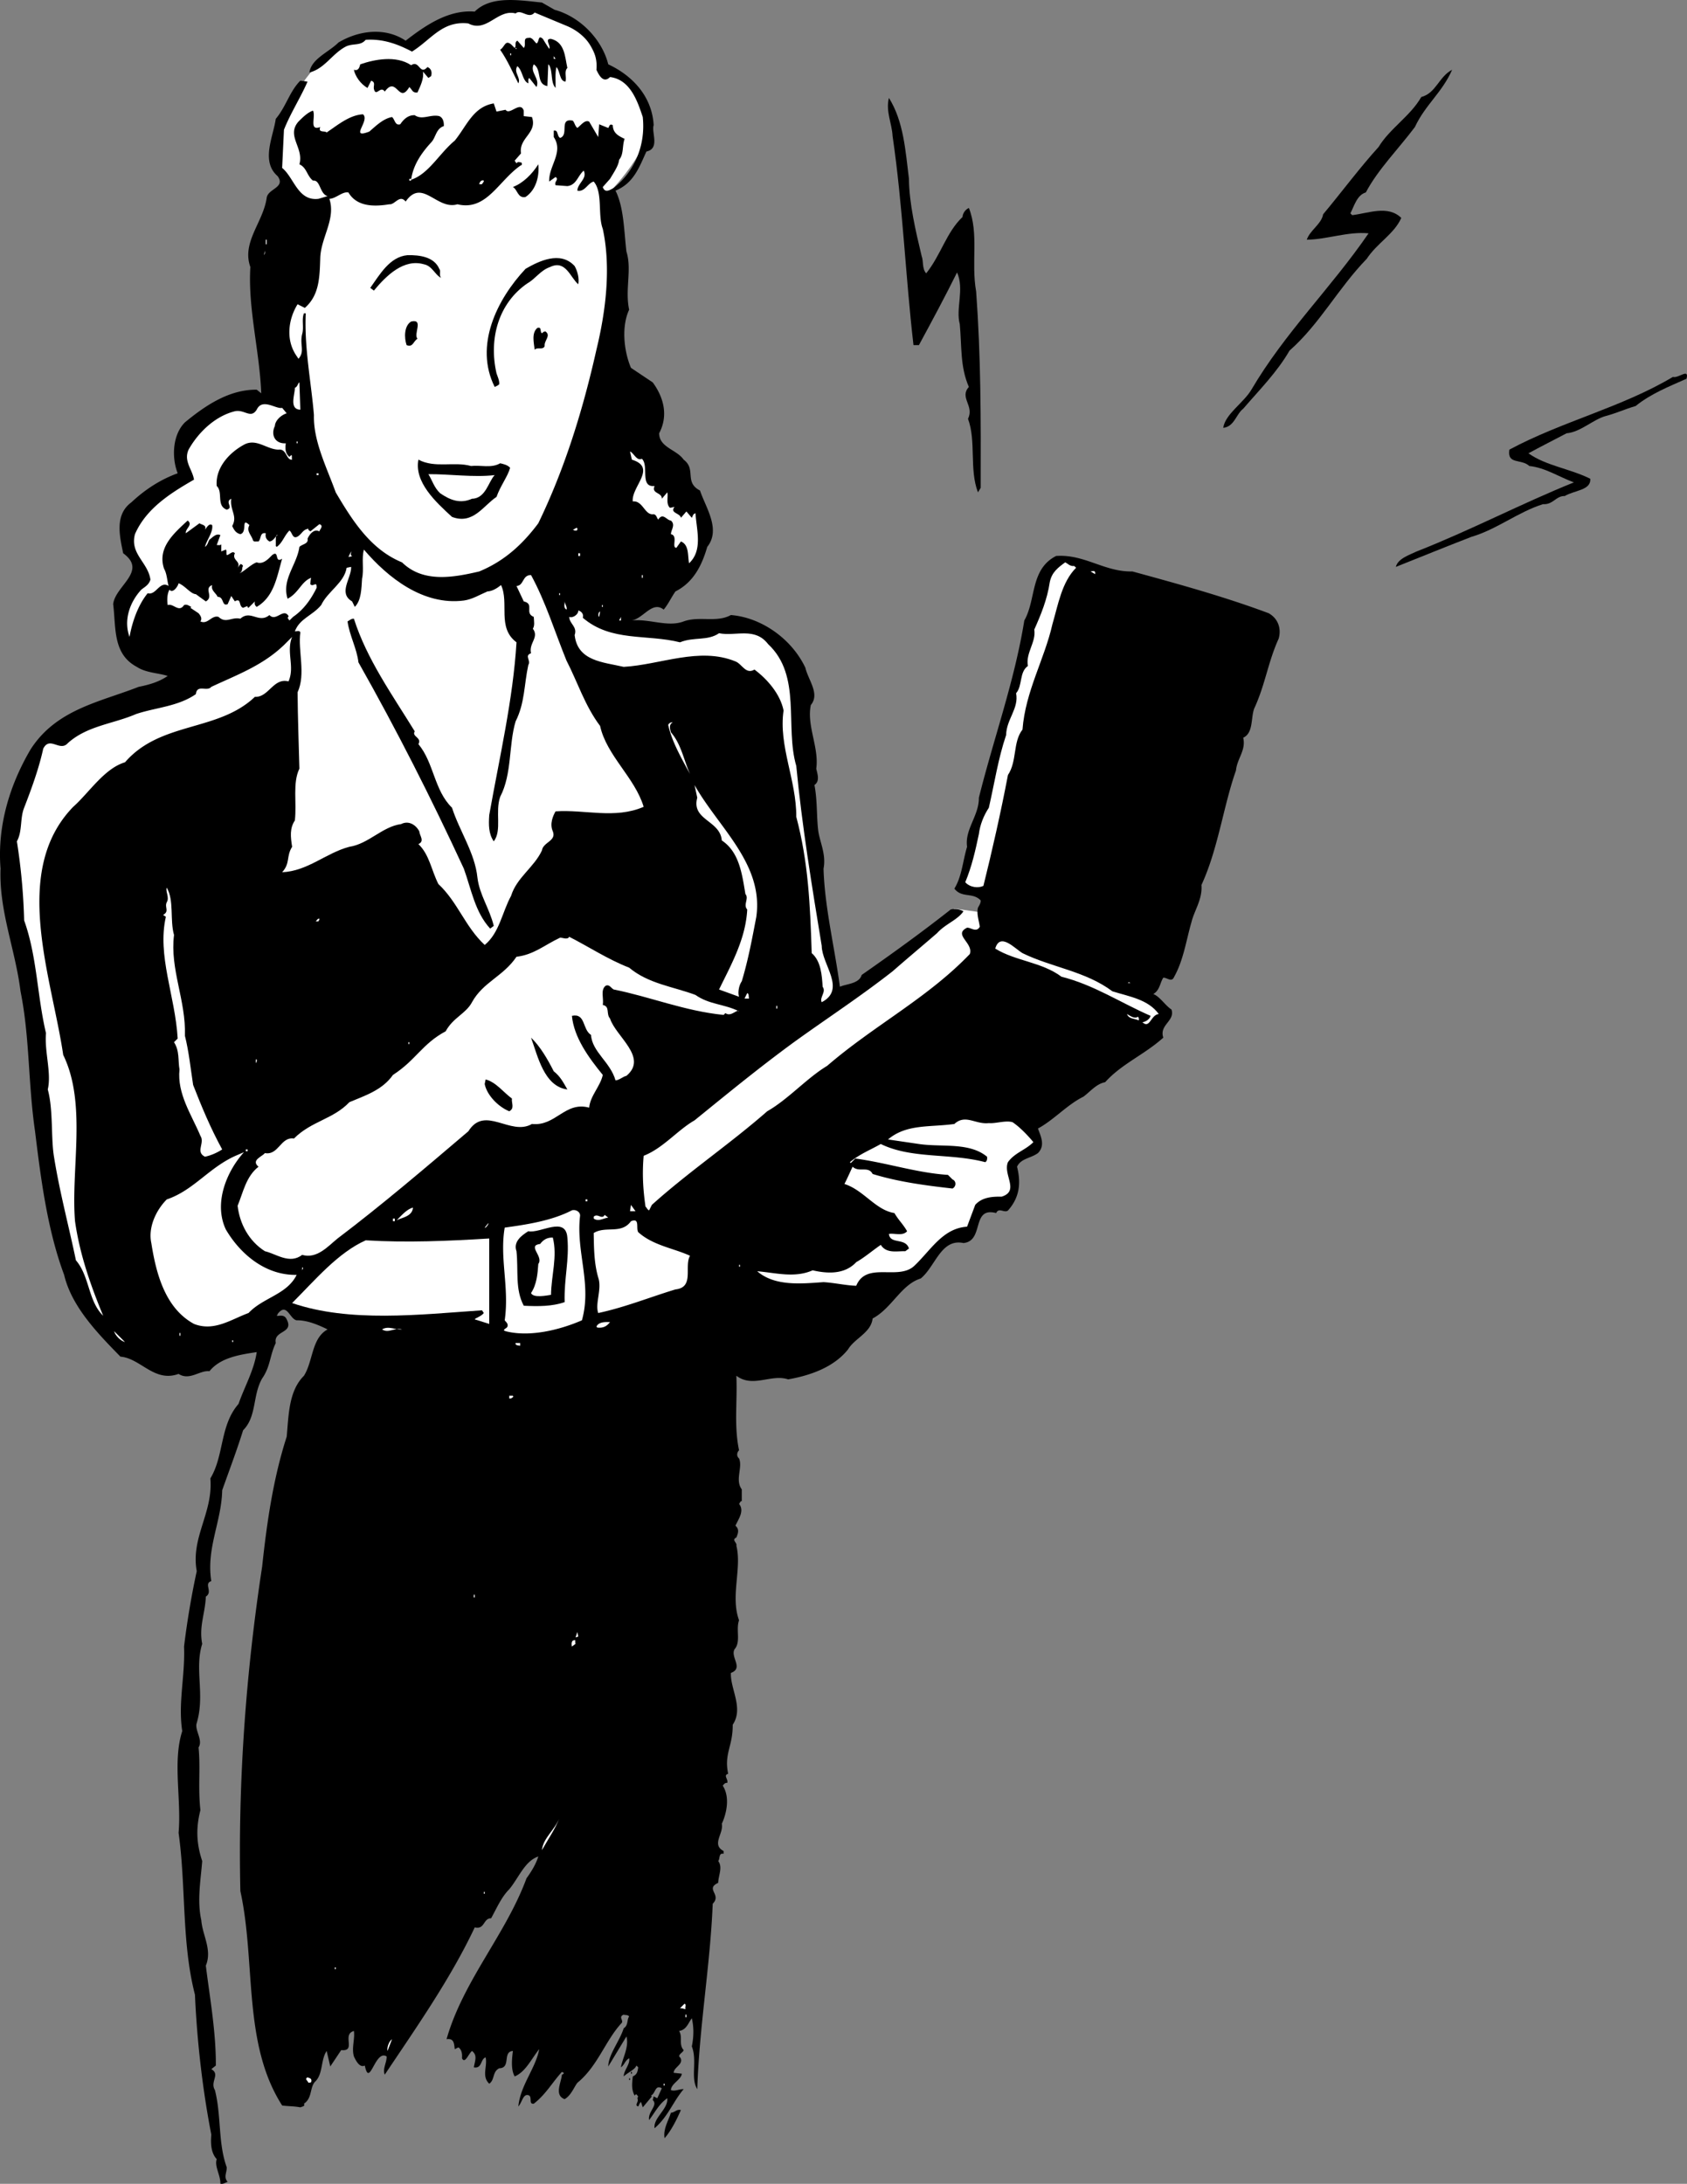 <svg xmlns="http://www.w3.org/2000/svg" width="185.713" height="240.293"><rect width="100%" height="100%" fill="#808080" stroke="none"/><path fill="#fff" d="M48.56 65.675c8.493.016 15.2-13.199 15.2-13.199l3.8-19.8-.5-11.5s6.243-6.235 4-9.7c-2.257-3.535-4.8-3.5-4.8-3.5s-1.957-7.035-7.2-7.3c-5.257-.235-6.8 1.3-6.8 1.3s-3.207.215-4.5 1c-1.207.715-2.7 2-2.7 2s-5.507-2.285-9 1c-3.507 3.215-5.5 8-5.5 8l-.5 4 2.2 3.7-2.5 16.5s2.543 16.515 7.8 21c5.243 4.515 2.493 6.515 11 6.5m61.5 34.999-5-.699-13.3 10-25 16.2 3.3 11.5 43.2-28.2-3.2-8.8"/><path d="M61.06 1.078c2.825.773 5.223 3.273 5.899 6 2.727 1.273 4.824 3.574 5 6.699-.273.773.727 2.574-.8 2.898-.774 1.676-1.376 3.477-3.4 4.301.927 1.875.927 4.375 1.2 6.7.625 1.976-.176 4.175.3 6.402-.874 1.875-.573 4.574.2 6.398l2.398 1.602c1.227 1.675 1.727 3.675.704 5.597.023 1.578 1.921 1.778 2.699 2.903 1.426 1.074.023 2.472 1.8 3.398.626 1.875 2.325 4.277.797 6.2-.574 1.976-1.472 3.874-3.5 4.902-.472.675-.773 1.375-1.296 2-1.278-1.028-2.278 1.074-3.602 1.199 2.023-.227 4.023.773 5.8.101 1.723-.625 3.626.172 5.2-.703 3.426.278 6.727 2.676 8.2 5.801.323 1.375 1.624 2.875.6 4.102-.476 2.273.927 4.675.598 7 .125.574.426 1.375-.199 1.8.324 1.672.227 3.375.403 4.899.125 1.273.921 2.676.597 4.3.125 4.274 1.227 8.676 1.801 13 .727-.324 2.125-.324 2.398-1.3 3.329-2.324 6.528-4.625 9.801-7.2.426-.124 1.028-.027 1.403.2-.676.976-1.977 1.375-2.903 2.398-1.472 1.278-3.273 2.778-4.898 4.203-3.676 2.875-7.375 5.274-11 7.899-3.778 2.773-7.074 5.476-10.801 8.5-1.875 1.074-3.477 3.074-5.602 3.898-.171 1.977-.074 3.676.204 5.602.125.074.222.375.398.398l.3-.597c4.024-3.625 8.626-6.727 12.7-10.301 2.324-1.324 4.324-3.625 6.602-5 5.125-4.426 11.023-7.426 15.699-12.301.426-1.223-1.875-2.125-.301-2.898.426-.028 1.023.574 1.398-.102-.074-.625-.375-1.426-.199-2.098.125-.226.324-.527.301-.8-.875-.926-2.074-.227-2.898-1.301.824-1.324.921-3.024 1.398-4.602-.273-1.922 1.324-3.422 1.3-5.398 1.626-6.524 3.927-12.824 5-19.5 1.325-2.324.626-5.625 3.5-7.102 3.126-.222 5.325 1.778 8.4 1.703 5.027 1.375 10.124 2.774 15 4.598 1.027.574 1.425 1.676 1.1 2.8-1.175 2.575-1.476 5.075-2.698 7.7-.375 1.074-.079 2.676-1.204 3.2.329 1.374-.671 2.277-.796 3.6-1.375 3.876-1.977 8.677-3.801 12.602.125 1.575-.778 2.774-1.102 4.098-.574 1.977-.875 4.176-1.898 6-.278.676-.778.074-1.2.102-.374.574-.374 1.375-1.101 1.8.727.274 1.324 1.274 2 1.7.426 1.273-1.375 1.675-.898 3.097-2.079 1.875-4.579 2.875-6.403 4.903-.972.175-1.676 1.074-2.398 1.597-1.778.875-3.278 2.578-5 3.5.324.875.824 1.875 0 2.703-.778.575-1.875.575-2.301 1.5.426 1.672.324 3.274-.898 4.7-.375.574-1.079-.325-1.403.398-2.773-.723-1.273 3.074-3.597 3.3-2.477-.523-3.079 2.575-4.704 3.9-2.171.675-3.171 3.277-5.296 4.402-.176 1.574-1.977 2.175-2.704 3.398-1.574 1.977-4.171 2.875-6.597 3.3-1.875-.624-3.875.977-5.7-.398.126 2.875-.277 5.473.297 8.2-.273.273-.273.675 0 .898.426.977-.472 2.375.301 3.402v1.297c-.176-.023-.176.176-.3.301.624.777-.075 1.676-.399 2.402.426.375.324.774.102 1.297-.579.278.125.578 0 .903.625 2.472-.676 5.574.296 8.199-.375 1.074.227 2.375-.5 3.199-.472.875 1.028 2.074-.398 2.602-.074 1.773 1.426 3.875.2 5.699.027 2.375-.973 3.176-.5 5.398-.575.176.027.578-.098 1-.278-.023-.375.176-.5.301.824 1.277.421 3.074-.102 4.2.227 1.077-1.176 2.277.2 3v.3c-.575-.125-.376.574-.598.8.523.677.023 1.575 0 2.4-1.477.675.421 1.277-.602 2.3-.273 6.777-1.477 13.477-1.7 20.402-.777-1.226.024-3.125-.6-4.703.226-1.125.226-2.125 0-3.097-.376.472-.575 1.273-1.4 1.398.427.676-.073 1.477.5 2.102-.073.273-.476.375-.5.699.223.176.325.476.098.8-.273.376-.671.575-.699 1l.903.098c-.079.676-1.176 1.078-1.204 1.801.426.176.926-.125 1.403-.098-1.176 1.375-1.676 2.973-3.2 4.297-.175-1.125 1.524-2.125 1.399-3.297-.875.575-1.375 1.575-2 2.399-.176-.926 1.023-1.625.398-2.2l.102-.402.398.203.5-1.101c-.773-.426-.671.574-1.199.8l.102.098-1 1.203-.2-.601c-.175.176-.175.273-.3.5-.477-.125.125-.524-.102-.899l.102-.203c-.074-.023-.176-.324-.301-.199l-.102.102c-.375-.727-.273-1.325-.199-2.102.528-.223.528-.625.602-1l-.2-.2c-.175.477-.976.774-1.402 1.2.028-.723.727-1.324.602-2-.477.277-.477.676-.903 1 .125-.926.926-2.223.602-3.398l-2 3.3c.023-1.328 1.227-2.726 1.7-4.203.527-.324.323-.922.6-1.297-.175-.226-.476-.125-.6-.203-.677.278.124.676-.302 1-1.773 1.977-2.574 4.676-4.796 6.5-.375.477-.676 1.375-1.403 1.801-1.176-.426-.375-1.824-.3-2.7.124-.023.226-.124.203-.198l-.204-.102c-1.074 1.176-1.773 2.477-3.097 3.5-.574.074-.176-.625-.5-.898-.676-.325-.778.773-1.2 1.199.223-2.324 1.922-4.227 2.297-6.301-.875 1.074-1.472 2.477-2.699 3-.472-.824-.273-2.125-.199-2.8-1.176.077-.176 1.874-1.5 1.902-.773.375-.477 1.273-1.102 1.699-.875-.824-.171-1.926-.398-2.899-.574.172-.375 1.274-1.3 1.098.124-.723.425-1.324-.2-1.8-.375.277-.773 1.476-1.102.8.028-.324.028-.926-.398-1.2l-.398.2c-.079-.625-.079-1.223-.903-1.098 1.824-6.425 6.528-11.527 8.801-17.703.523-.722 1.023-1.523 1.3-2.398-1.476.476-2.175 2.375-3.198 3.601-.875.875-1.375 2.075-2 3.2-.875-.028-.676 1.273-1.801 1-2.676 5.675-6.477 11.074-9.903 16.199-.273-.625.227-1.324.204-2-1.278-.824-1.875 3.574-2.403 1-.574.273-.972-.524-1.199-1-.273-.926.125-1.926 0-2.801-1.375.375.324 2.277-1.398 2.102l-1.204 1.8-.398-1.703c-.676.977-.375 2.578-1.3 3.403-.575.675-.274 1.773-1.2 2.398.125.277-.074.277-.398.402-.579-.125-1.477-.125-2-.203-4.375-6.824-2.875-15.722-4.602-23.597-.273-12.125.625-24.125 2.398-35.7.528-4.925 1.227-9.726 2.704-14.3.222-2.426.222-5.028 1.898-6.7 1.023-1.625.824-4.125 2.602-5.101-1.079-.524-2.278-1.024-3.403-1-.773-.125-1.074-2.024-2.097-.7.023.075-.102.2-.102.2.227.074.824-.227 1.102.398.824 1.578-1.477 1.176-1.204 2.602-.671 1.375-.574 2.574-1.5 3.898-1.074 1.875-.574 4.176-2.097 5.703-.676 2.172-1.477 4.274-2.301 6.598-.074 3.477-1.773 6.375-1.2 10-.874.277.223 1.176-.6 1.7-.075 1.874-.774 3.277-.4 5.202-.874 2.774.325 5.575-.6 8.7-.274.773.726 1.875.198 2.699.227 2.273-.074 4.375.204 6.898-.477 1.875-.477 3.578.199 5.602-.176 2.176-.574 4.375-.102 6.5.125 1.676 1.227 3.273.5 5 .426 3.476 1.125 7.273 1.102 11l-.5.398c1.023.578-.176 1.375.398 2.301.727 2.875.324 5.777 1.301 8.5.023.574-.375 1.074.102 1.602-.278.074-.477.273-.801.199.023-.926-.676-1.926-.403-2.7-.671-.726-.671-1.824-.597-2.699-.977-5.027-1.574-10.328-1.801-15.402-1.477-5.723-.977-11.926-1.8-17.8.323-3.723-.677-7.825.402-11.2-.477-3.125.324-6.023.199-9.3a92.602 92.602 0 0 1 1.398-8.298c-.676-3.726 1.824-6.425 1.5-10.203 1.528-2.523 1.028-5.824 3.102-8.199.625-1.824 1.722-3.723 2-5.7-1.778.274-3.977.575-5.2 2.102-1.078-.125-2.175 1.075-3.402.297-2.676.977-4.176-1.722-6.398-1.898-2.574-2.625-5.375-5.524-6.2-9-1.874-5.024-2.578-10.727-3.203-15.801-.773-5.324-.574-10.324-1.597-15.398-.574-4.625-2.375-8.825-2.2-13.5-.374-4.727 1.024-9.227 3.297-13.102 2.829-4.426 7.625-5.223 11.903-6.898 1.125-.227 2.222-.528 3.199-1.2-.977-.328-2.375-.328-3.398-1-2.676-1.425-2.278-4.328-2.602-6.902.227-2.023 3.824-3.625 1.102-5.598-.375-1.828-.977-4.226.898-5.601 1.523-1.426 3.227-2.524 5.102-3.2-.676-1.726-.579-4.226.796-5.601 2.329-1.926 4.926-3.625 7.903-3.598l.5.399c-.176-4.625-1.477-9.324-1.2-13.899-.976-2.726 1.422-4.925 1.797-7.601.125-1.024 2.125-1.125 1.204-2.399-1.875-1.625-.477-4.328-.204-6.3 1.125-1.325 1.528-3.028 2.704-4.2l.796.098c-.773 1.777-1.875 3.477-2.597 5.3l-.2 4.2c1.325 1.074 1.723 3.676 4 3.402l1-.3c-.874-.227-.777-1.825-1.601-1.7-.676-.527-.676-1.425-1.5-1.8.523-1.825-1.477-3.125-.102-4.7.426-.425 1.028-1.027 1.602-1.203.324.676-.477 2.278.8 1.801-.277.676.524.375.7.602 1.227-.825 2.523-1.926 4-2 .824.675-1.574 2.773.7 1.898.726-.625 1.527-1.426 2.5-1.598.323.274.323.973.902.797.421-.625.921-1.023 1.597-1 .824.578 1.727-.125 2.7.102.425.176.527.676.5 1.101-.876.274-.876 1.274-1.399 1.797-1.074 1.176-1.977 2.477-2.2 4.102 1.927-.625 3.126-2.926 4.802-4.301 1.324-1.625 2.023-3.723 4.296-4.098l.301.899 1-.2c.426.676 1.625-1.027 2 .098v.602l.903.101c.625 1.774-1.477 2.274-1.204 4l-.699.797.2.301c.124-.223.328-.125.5-.098.124-.027.124.375 0 .297-2.473 1.676-3.774 5.078-7 4.301-2.274.676-3.876-2.926-5.7-.3-.676-.825-1.176.374-1.8.3-1.672.277-3.575.277-4.5-1.3-.672-.126-1.376.675-2.098.702.722 2.172-.875 4.172-1 6.399-.074 2.176-.074 4.176-1.7 5.601l-.8-.402c-.977 1.574-1.375 3.875-.102 5.7l.2.3c.726-.824.124-1.523.402-2.7.222-.726-.074-1.624.199-2.3h.2c-.177 3.777.624 7.777.902 11.2-.079 2.874 1.421 5.777 2.398 8.5 1.824 3.077 3.824 6.277 7.3 7.702 2.325 2.274 5.626 1.672 8.5 1 2.723-1.125 4.723-2.925 6.5-5.3 2.927-6.028 4.927-12.528 6.4-19.102 1.027-4.223 1.624-9.023.698-13.3-.574-1.524.028-4.024-1-5.2-.671.176-.972 1.176-1.796 1 .023-.824 1.125-1.324.699-2.2-.676.575-.778 1.575-1.801 1.7l-1.3-.098c-.177-.425.425-.625 0-.902l-.7.5c-.074-1.723 1.625-3.223.5-4.898v-.7c.523-.125.324.575.7.797 1.027-.324-.177-2.222 1.402-1.898.222.273.222.574.5.8.421-.324.824-.925 1.296-.699l1 1.7.102-1.403 1 .403c.125-.125.125-.528.5-.301.023.875.625 1.176 1.3 1.5-.277.773-.073 1.676-.6 2.3-.075.676-.575 1.376-1 2.098l-.802.903c.227.675.727.375 1.204.097 2.324-1.824 3.523-4.722 3.199-7.797-.574-1.726-1.375-4.125-3.602-4.402-.773.777-1.273-.324-1.5-.8.227-2.223-1.375-4.024-3.199-4.798l-3.602-1.5c-.671.774-1.472-.425-2.097.098-1.977-.523-3.176 2.176-5.2 1.102-2.874-.325-4.078 1.773-6.203 3.097-1.574-.824-3.171-1.422-5.097-1.297-.574.672-1.278.375-2.102.7-1.574.773-2.375 2.472-4.097 2.898.222-1.523 2.125-2.223 3.199-3.3 2.222-1.325 5.125-1.723 7.398-.2 2.227-1.723 4.727-3.426 7.602-3.2 1.824-1.823 5.023-1.226 7.398-1l1.403.802"/><path d="M59.06 4.777c.325-.125.126-1.024.7-.5.222.375.426.676.699 1.101.227-.328-.574-1.125.2-1.101 1.527.375 1.527 1.976 1.8 3.199-.375.375-.074.977-.2 1.5-.675-.023-.573-1.125-1-1.598-.175.672-.073 1.575-.1 2.297-.575-.625-.274-1.722-.7-2.5l-.102-.097-.097 2.398c-1.278-.223-.574-1.824-1.5-2.398-.477.875.722 1.574.3 2.5l-.8-1c-.176.175-.074.375-.102.597-.676-.324-.574-1.324-1.199-1.898-.477.676.426 1.273.102 1.898-.579-1.125-1.176-2.523-2-3.699.523-.324.523-1.125 1.199-.598l.398.399c.227-.227-.074-.625.301-.801l.7.8c.323-.323-.177-1.124.5-1.1.425-.126.624.374.902.6"/><path fill="#fff" d="M56.76 5.277h.097v.101h-.097v-.101m-.602.601h.102v.2h-.102v-.2m4.801.598v-.3l.2.3zm0 0"/><path d="M45.26 7.175c.926-.625.926 1.176 1.8.203.422.172.524.575.399 1l-.3.2-.598-.7c.125.774-.278 1.575-.602 2.297-.574.078-.574-.324-.898-.597-1.176 1.972-1.375-1.325-2.704.5-.472-.727-.972.675-1.199-.301-.074-.324.227-.727-.3-.899l-.399.797c-.773-.422-1.375-1.324-1.5-2 .523.176.625-.324.7-.597 1.527-.528 3.925-1.028 5.6.097"/><path fill="#fff" d="m56.658 6.777.2.398-.2-.398"/><path d="M159.857 7.675c-1.074 2.477-2.972 3.875-4.097 6.301-1.778 2.375-4.074 4.676-5.403 7.2-.972.277-1.273 1.476-1.699 2.3l.2.2c1.828-.223 3.925-1.126 5.402.3-.778 1.777-2.676 2.777-3.801 4.5-3.176 3.277-5.176 7.176-8.5 10.102-1.375 2.375-3.273 4.273-5.102 6.398-.773.574-.972 1.977-2.199 2.102.227-1.528 2.227-2.727 3.102-4.2 3.722-6.328 8.722-11.125 12.898-17.203-2.273-.222-4.574.676-6.8.703.328-1.027 1.624-1.726 1.8-2.8 2.028-2.426 4.028-5.125 6.102-7.403 1.222-2.023 3.523-3.422 4.699-5.5 1.625-.422 1.926-2.222 3.398-3m-59.797 12c.024 2.676.723 5.676 1.399 8.5.227.578.023 1.375.5 1.903 1.625-2.028 2.227-4.528 4-6.2.023-.425.324-.828.7-1 1.124 2.875.226 5.973.8 9.2.523 7.175.523 13.875.5 21.597l-.3.5c-.973-2.523-.177-5.625-1.098-8.097.722-1.426-.977-2.325.097-3.5-.972-2.227-.773-4.426-1-6.903-.472-1.722.528-3.824-.3-5.699-1.274 2.574-2.774 5.375-4.2 8h-.597c-.875-7.523-1.176-15.324-2.301-23-.074-1.426-.778-2.723-.403-4.2 1.625 2.575 1.829 5.876 2.204 8.9m-42.204 1.999c-.875.176-.875-.824-1.398-1.097 1.125-.426 2.125-1.426 2.8-2.5.126 1.175-.175 2.773-1.402 3.597"/><path fill="#fff" d="M45.06 19.675h.2v.203h-.2v-.203m8.2.203c.023.172-.176.274-.2.399h-.3c.023-.227.222-.524.5-.399m-24 6.5h.097v.5h-.097v-.5m-.2 1.7.098-.5v.3zm0 0"/><path d="M48.357 29.578c.227.273-.074.675.204 1-.676-.325-.977-1.325-1.903-1.5-2.176-.625-4.074 1.175-5.5 2.898l-.398-.3c1.023-1.423 2.125-3.423 4.097-3.598 1.329-.028 2.926.175 3.5 1.5m14.903-.301c.324.574.523 1.375.398 2-.875-.727-1.375-2.727-3.097-1.899-1.079.375-1.579 1.274-2.5 1.797-3.176 2.176-4.278 6.078-3.403 9.903.125.375.324.773.301 1.199-.176.176-.273.176-.5.3-2.273-4.527.227-9.624 3.398-13 1.426-.824 3.829-2.027 5.403-.3m-17.301 8c-.477.273-.477.976-1.2.699-.277-.824-.277-2.125.5-2.598 1.427-.328.223 1.375.7 1.899"/><path d="M59.658 36.675c.125-.125.227-.222.403-.199.625.477-.176.977-.102 1.602-.176.472-.773.074-1.102.398-.074-.723-.375-1.824.301-2.398.528-.125.227.375.5.597m126 5c-1.972.875-3.972 1.676-5.597 3-1.278.375-2.079.778-3.301 1.102-1.375.375-2.778 1.773-4.301 1.898-1.477.778-2.875 1.477-4.2 2.203 1.927 1.375 4.524 1.672 6.802 2.797.125 1.278-1.778 1.278-2.801 1.903-.977-.028-1.278.972-2.403.898-2.773.875-5.074 2.777-7.898 3.602-2.773 1.074-5.477 2.175-8.3 3.3.226-.925 1.527-1.328 2.3-1.703 5.926-2.324 11.426-5.222 17.3-7.597-1.675-.625-3.175-1.625-4.902-1.801-.875-.824-2.472-.125-2.199-1.801 5.824-3.125 12.324-4.625 18-8 .625.176 1.824-1.023 1.5.2"/><path fill="#fff" d="M33.06 45.078c-1.277-.028-.578-1.727-.601-2.403.324-.125.324-.523.5-.597l.102 3m-1.501.398c-.578.176-1.277.777-1.3 1.402-.477.973.023 1.973 1.199 1.899-.074.574-.074 1.074.398 1.5l.204-.2c.125-.027.023.376.097.5-.676.075-.574-1.226-1.5-1.101-1.273-.023-2.375-1.223-3.699-.598-1.676.875-3.273 2.575-3.102 4.598.727.676-.074 2.176 1.102 2.602.824-.227-.273-.825.5-1.2-.176 1.274.727 1.875.102 3 .222.473.421.774.898.899.824-.227.023-1.926 1-1-.375.676.227 1.074.398 1.699.125.176.329.074.602.102.324-.325.125-1.028.8-.903-.073.375.024.676.4.903.425-.028.624-.528.902-.7-.278-.125-.176.774-.204 1.2l.102.097c.625-.422.824-1.222 1.398-1.797.329.172.329 1.075 1 .598.426-.324.528-.723 1.102-.8-.074.175.125.175.2.3l1-.8c.527.175.027.577 0 .8-.575-.324-1.075.277-1.302.8.125.575-.574.575-.898.9-.273 1.976-1.977 3.577-1.3 5.702 1.226-.625 1.527-1.925 2.6-2.3-.073.175-.073.472-.1.699.323.375.726-.426.698.398-.574 1.176-1.375 2.375-2.597 3.203l-.403.399-.199-.301s.125-.125.102-.2c-.574-.925-1.375.677-2.102-.1-1.176.976-2.074-.626-3.199.402-.977-.227-1.574.574-2.398-.2-.778-.226-1.176.875-2 .5.222-.328.023-.625-.204-.902l-.898-.598.102-.101c-.278-.125-.477-.324-.801-.2-.574.876-1.176-.226-1.801 0-.074-.527-.074-1.226.2-1.699.323.473.925-.328 1-.703.726.278 1.323 1.176 1.902 1.203l1.097.797c.926-.523-.273-1.422.7-1.797-.172.575.425.875.601 1.297.727-.023.426 1.078 1.102.801l.398-.898.398.597a.437.437 0 0 1 .403-.097c.222.175.125.675.5.8l.5-.203c-.074.078.023.176.097.203l.704-.703c-.079.278.023.477.199.602 1.926-1.125 2.222-3.324 2.8-5.301-.874.574-.277-1.023-1.101-.398-.375.375-.977 1.074-1.7.8-.573.172-1.476 1.075-1.902 1.2.426-.227.227-.625.403-.801-.074-.125-.176-.227-.301-.2l-.3.399c.425-.723-.677-.824-.302-1.598-.273-.328-.574.172-.898.2-.074-.227.023-.528-.102-.602l-.5.2v-.798c-.074.172-.375.075-.5.098l.403-1.098c-.477-.226-.875.274-1.2.5-.175.274-.175.575-.5.797.223-.824.922-1.625.797-2.398-.375-.227-.574.273-.796.5.222-.524-.375-.524-.602-.7l-1.5 1.098c-.074-.523.824-.922.2-1.398-1.473 1.375-3.376 2.976-2.598 5.3.324.575.324 1.274.5 1.899-.977-.625-1.375 1.074-2.301.8-.977 1.177-1.676 2.977-2 4.802-.676-1.825.023-3.825 1.3-5.2.422-.328.825-.527 1-1.101-.277-1.926-2.277-2.824-1.703-5 1.227-2.824 3.926-4.524 6.5-6-.171-1.125-1.171-2.024-.597-3.301 1.023-1.824 2.824-3.625 5-4.2 1.125-.323 1.824.876 2.5-.198.625-1.325 2.125-.028 2.8-.2l.5.598m1.098 3.102h.102v.199h-.102v-.2m38 1.899c.824.777-.273 3.176 1.403 3-.375.875.824.676.796 1.402l.602-.703c.125.477-.176 1.278.3 1.703l.5-.101c-.573.676.626.676.7 1.199l.602-.7.597.7c.125-.223.125-.426.403-.5.125 1.875.824 4.074-.704 5.5-.171-.824.028-2.023-.898-2.398l-.5.699c-.574-.024.227-1.324-.602-1.5.028-.524.528-1.024 0-1.5-.472-.024-.875-.926-1.398-.102-.176-.222-.176-.523-.5-.597-.977.175-1.176-1.528-2.3-1.403-.177-1.625 2.726-3.722-.098-4.597l-.204-.903c.426.176.727 1.078 1.301.801"/><path d="M51.857 51.277c1.028-.125 2.227.273 3.204-.301.324.074.824.176 1.097.5-.273.977-1.074 1.977-1.5 3.2-1.472.976-2.574 3.077-4.898 2.202-1.778-1.625-4.176-3.828-3.7-6.3 1.825.972 3.922.175 5.797.699"/><path fill="#fff" d="M54.459 52.277c-.676.676-.977 2.574-2.5 2.601-1.273.575-2.375.172-3.5-.601-.676-.625-.875-1.426-1.3-2.102 2.226-.023 5.027.375 7.3.102m-19.602-.199h.204v.199h-.204v-.2m28.703 6.2c-.078.176-.175.074-.3.101l-.2-.101c.223-.024.524-.426.5 0m-12.5 7.801c.922-.125 1.723-.625 2.598-1 .528-.028 1.028-.325 1.5-.7.926 1.973-.472 4.672 1.7 6.297-.376 6.278-1.876 12.676-3 19-.075 1.078-.075 2.078.5 2.903.925-1.227.124-3.227.703-4.903 1.324-2.523.921-5.722 1.699-8.297 1.023-2.027.926-4.027 1.398-6.203.324-.523-.472-1.023.301-1.297-.273-1.125.926-1.726.2-2.703.226-.324.124-.824.1-1.297-1.073-.425.126-1.425-1.1-1.703l-.802-1.699c.829-.023.625-1.223 1.602-1.2 1.625 2.977 2.625 6.274 3.898 9.4 1.227 2.374 2.028 4.976 3.704 7.202.722 3.274 3.824 5.672 4.796 8.899-3.171 1.375-6.472.273-9.699.5-.273.476-.676 1.375-.3 2.199.425 1.074-1.075 1.176-1.2 2.102-.875 1.875-2.773 2.972-3.398 5-.977 1.773-1.278 4.074-2.903 5.398-2.171-2.023-2.972-4.723-5.097-6.7-.778-1.523-.977-3.226-2.2-4.398.723-.328.126-.925.098-1.402-.375-.723-1.176-1.223-2-.8-2.074.277-3.574 2.175-5.699 2.5-2.574.675-4.574 2.675-7.398 2.8.921-1.023.421-1.723 1.097-2.8-.176-1.126-.273-2.024.301-2.9.227-1.925-.273-4.124.5-5.698-.074-2.825-.176-5.528-.2-8.403.927-2.023.024-4.523.302-6.597-.079-.227-.375-.125-.602-.102.523-1.426 1.926-1.723 2.898-2.898.727-1.528 2.528-2.426 2.801-4.102l.5-.098c.028 1.274-1.472 2.875.102 3.797l.3.602c.723-.727.723-2.024.797-3.102.227-1.023-.074-2.222.204-3.199 2.625 3.074 6.523 6.176 11 5.602M38.76 61.175c-.074.078-.278.078-.403.102l.301-.602c.028.176-.176.375.102.5m-16.801 0-.398.801.398-.8m41.699-.298h.2v.297h-.2v-.297m54.602 1.399c.023.074.125.074.199.199-1.574 1.574-1.977 4.074-2.602 6.2-.875 3.874-2.972 7.374-3.296 11.6-1.079 1.376-.579 3.477-1.602 5-.773 4.075-1.773 8.477-2.7 12.2-.573.277-1.476.176-2-.398.723-1.727 1.126-3.528 1.5-5.301.126-1.024.524-2.024 1.098-2.899.625-2.726 1.028-5.425 1.903-8 .023-1.726 1.426-2.925 1.097-4.601.727-.824.329-2.324 1.301-3-.273-1.426.926-2.625.7-4 .726-1.625 1.425-3.324 1.703-5.2.222-1.124.921-1.624 1.699-2.199.222.075.523.473 1 .399m2.3.699v.2l-.5-.298c.223-.027.422-.125.5.098m-49.902.301h.102v.3h-.102v-.3m-9.098 2h.098v.199h-.097v-.2m.796 1.802c-.375-.227-.171-.625-.199-.903.028.278.324.676.2.903m3.902-.5h.097v.199h-.097v-.2m-2.102 1.399c3.125 2.676 7.028 1.777 10.7 2.7 1.527-.626 3.027-.126 4.3-1 1.824.374 3.926-.723 5.403 1.202 3.722 3.473 1.824 9.075 3.097 13.399.625 6.574 1.727 13.273 2.801 19.8.023 2.075 2.727 4.774 0 6.2-.273-.524.523-1.125.102-1.7-.079-1.226-.176-2.824-1.204-3.699-.171-5.328-.375-10.027-1.699-15 .028-4.027-1.972-7.828-1.398-11.703-.375-1.824-1.778-3.422-3.2-4.5-.976.578-1.374-.625-2.101-.898-3.977-1.625-8.273.375-12.3.601-2.274-.527-5.075-.625-5.4-3.5.325-.925-.573-1.226-.6-2 .323.172 1.027-.226 1-.703.323.078.624.375.5.801"/><path fill="#fff" d="M65.959 67.878c-.176-.125-.074-.527.102-.601l-.102.601m2.199.399.2-.399v.399zm0 0"/><path d="M38.959 68.078c1.426 4.472 4.227 8.375 6.7 12.398-.376.574.823.676.402 1.402 1.722 2.075 1.722 5.075 3.699 7 .824 2.575 2.523 4.973 2.8 7.7.223 1.875 1.325 3.375 1.797 5.3l-.398.297c-1.676-1.824-2.074-4.324-2.898-6.597-3.579-7.727-7.375-15.227-11.602-22.7-.176-1.527-.977-2.925-1.2-4.5.223-.125.427-.328.7-.3"/><path fill="#fff" d="M31.76 74.976c-1.676-.426-2.176 1.777-3.7 1.7-4.078 3.874-10.374 2.675-14.3 7.202-2.278.672-3.977 3.375-5.7 4.899-6.874 7.074-2.374 18.676-1.101 27.3 2.625 5.376.824 12.575 1.3 18.301.524 3.672 1.723 7.075 3.098 10.399-1.671-1.625-1.472-4.324-3-6.102-.773-3.722-1.773-7.422-2.398-11.297-.375-2.125-.074-5.226-.7-7.5.427-1.828-.374-4.125-.198-6.203-.977-4.125-.977-8.422-2.403-12.398a66.627 66.627 0 0 0-.8-8.7c.624-1.124.328-2.527.8-3.699.824-2.125 1.625-4.328 2.102-6.5.722-1.425 1.824.375 2.699-.601 2.125-1.926 5.023-2.125 7.5-3.2 2.125-.726 4.625-.824 6.602-2.199.125-1.125 1.222-.226 1.699-.8 2.824-1.325 5.625-2.325 8-4.602l.898-.898c-.676 1.675.324 3.273-.398 4.898m42.3 4.5c-.476.277-.277.777-.203 1.102 1.125 1.273 1.426 3.074 2.102 4.597-.977-1.824-1.977-3.523-2.398-5.398.023-.125.222-.324.5-.301m9.199 21.402c-.477 2.473-.875 4.672-1.602 7.098-.273.375-.472 1.176-.3 1.7l-2.2-.798c1.324-2.726 2.926-5.527 3.102-8.8-.477-.528.222-1.227-.2-1.7-.374-2.226-.675-4.625-2.601-5.902-.176-2.223-3.375-2.223-2.7-4.7l-.3-1.398c2.625 4.672 7.625 8.672 6.8 14.5"/><path fill="#fff" d="M19.158 102.878c-.472 3.774 1.324 7.172 1.2 11.098.425 1.676.624 3.574.902 5.402.926 2.375 1.926 4.774 3.199 7.098-.574.375-1.273.676-1.898.8-1.079-.523.023-1.523-.5-2.3-.977-2.324-2.579-4.625-2.301-7.3-.176-1.024.023-2.024-.602-3l.403-.4c-.278-4.726-2.278-9.124-1.301-13.398l-.301-.203c.727-.422.125-.824.398-1.398.329-.524-.171-1.227 0-1.602.829 1.375.329 3.578.801 5.203m16-1.8c.028.175-.074.175-.097.3h-.301c.125-.125.222-.328.398-.3m34.102 5.398c2.125 1.777 4.824 2.074 7.3 3 1.524 1.074 3.126.977 4.797 1.8-.171-.323-.875.677-1.5.2l-.199.2c-4.273-.423-8.176-2.024-12.097-2.798-.278-.125-.477-.625-.903-.402-.574.477-.176 1.375-.3 2.102.828.175.328.972.8 1.5.625 1.972 4.227 4.273 1.801 6.3-.375.075-.773.473-1.2.5-.573-2.027-2.573-3.125-2.698-5-.977-.625-.579-2.425-2.102-2.101.227 2.375 1.824 4.574 3.398 6.5-.273 1.273-1.375 2.273-1.5 3.601-2.671-.726-3.671 2.075-6.296 1.797-2.375 1.375-5.176-2.125-7 .801-4.676 3.977-9.477 8.074-14.403 11.8-1.074.876-2.273 2.274-3.898 1.802-1.375 1.074-2.875-.125-4.102-.403-1.773-1.125-2.773-3.023-3-5 .625-1.523.926-3.222 2.301-4.297-.875-.726.426-1.125.7-1.5 1.527.274 1.726-1.828 3.198-1.601 1.926-1.926 4.329-2.125 6.102-4 1.727-.727 3.625-1.324 4.8-3 2.524-1.625 3.223-3.426 5.802-4.801.824-1.523 2.222-1.926 2.898-3.2 1.227-2.226 3.426-2.823 4.898-5 1.926-.226 3.125-1.323 4.801-2.1.227-.024.824.277 1-.098 2.125 1.074 4.227 2.472 6.602 3.398m43.3-1.598c3.223 1.575 6.922 1.973 9.899 4.2 1.824.574 3.926.875 5.102 2.5-.875.074-.977 1.675-1.801.898.324-.023.824-.324.898-.7-3.273-1.425-6.273-3.425-9.8-4.3-2.172-1.625-5.075-1.723-7.297-3.098.523-1.828 2.125-.027 3 .5m11.597 3.297.102-.097.199.097zm-41.699 1.703h-.5l.3-.601c.223.074.126.375.2.601m3 .797h.102v.301h-.102v-.3"/><path fill="#fff" d="M125.26 111.878c.125.075.125.274.097.399-.472-.227-1.074-.125-1.296-.7.324.176.824.575 1.199.301"/><path d="M60.959 117.878c.727.575 1.023 1.172 1.5 2-2.574-.328-3.273-3.726-4-5.703 1.023.977 1.824 2.375 2.5 3.703"/><path fill="#fff" d="M44.959 114.675h.102v.203h-.102v-.203m-16.699 1.903a.444.444 0 0 1-.102.398v-.398h.102"/><path d="M56.357 120.878c-.074.473.329 1.075-.296 1.399-1.278-.524-2.477-1.824-2.704-3l.102-.5c1.125.273 2.023 1.476 2.898 2.101"/><path fill="#fff" d="M111.459 123.476c.727.477 1.625 1.375 2.3 2.2-.874.874-2.073 1.175-2.8 2.202-.574 1.375 1.324 3.172-.7 3.797-1.073-.023-2.175.078-2.902.903l-.898 2.398c-2.676.176-3.977 2.574-5.8 4.3-1.774 1.677-5.274-.523-6.4 2.2-1.073-.023-2.374-.324-3.6-.398-2.473.175-5.376.472-7.302-1.2 2.028.172 4.125.774 6.102-.101 1.625.375 3.523.476 4.8-.899.927-.527 1.723-1.226 2.7-1.902.625.977 1.727.676 2.7.7l.402-.298c-.375-1.226-2.079-.425-2.204-1.601.528-.125 1.528.273 2-.301-.472-.824-.875-1.125-1.398-2-2.074-.324-3.375-2.523-5.5-3.2.324-.624.625-1.323.898-1.898.727.672 1.727-.125 2.204.797 2.824.875 5.921 1.278 8.796 1.602.426-.227.426-.824 0-1l-.5-.5c-3.472-.227-6.671-1.324-10.199-1.801l-.5.5-.097-.098c1.125-.925 2.222-1.328 3.398-2 3.426 1.672 7.625.973 11.5 2 .227-.125.227-.425.2-.601-1.973-1.625-4.973-1.024-7.5-1.399l-3.4-.5c2.024-1.726 4.626-1.328 7.302-1.703 1.222-1.125 2.324.078 3.796-.097.727.074 1.829-.325 2.602-.102m-84.399 3h.2v.2h-.2v-.2m-2.203 8.801c1.625 2.773 4.426 5.074 7.801 5-1.074 2.176-3.676 2.476-5.3 4.199-1.876.676-3.774 2.074-6 1.2-3.172-1.723-4.172-5.524-4.7-8.9-.375-1.726.528-3.624 1.7-4.8 3.027-1.023 4.726-3.625 7.8-4.898l.7-.301c-1.876 2.074-3.376 5.574-2 8.5m39.601-3.301h.2v.2h-.2v-.2m4.898 1.301.102-.7.5.7zm-23.898-.399c-.074.973-1.176 1.075-1.8 1.399.527-.524 1.124-1.227 1.8-1.399m18.398.899c-.472 3.976 1.329 7.476.204 11.5-2.477 1.074-5.778 1.875-8.403 1.199a1.272 1.272 0 0 1-.199-.098c.125-.226.324-.226.398-.402.125-.324-.171-.523-.296-.7.523-3.624-.579-6.823 0-10.198 2.324-.325 5.125-.727 7.398-1.903.426-.125.926.176.898.602m3.102.199c-.574.074-1.074.477-1.602.102v-.2c.426-.425.926.375 1.204-.203l.398.301m-23.699.102h.199v.3h-.2v-.3m27.001 1.5c1.625 1.472 3.926 1.773 5.699 2.597-.676 1.176.523 3.477-1.602 3.703-2.875.875-5.574 1.973-8.5 2.598-.375-1.023.426-2.625 0-3.898-.472-1.625-.472-3.325-.5-4.903 1.329-.824 3.028.176 4.102-1.297 1.023-.425.523.774.8 1.2m-16.8-.5h-.102l.403-.5c.023.175-.176.375-.301.5"/><path d="M62.459 136.175c.227 2.477-.375 4.477-.3 7.102-1.376.476-2.876.476-4.5.398-.973-1.824-.575-3.824-.802-6-.375-1.023.528-1.722 1.301-2.199 1.324.277 4.125-1.723 4.301.7"/><path fill="#fff" d="m53.857 145.675-1.597-.5c.023-.125.722-.324 1-.699l-.2-.3c-6.874.476-14.578 1.374-20.902-.798 2.528-2.527 5.028-5.527 8.102-6.902 4.523.277 9.125.074 13.597-.2v9.4m6.801-3.2c-.472.074-1.972.375-2.199-.2.625-.925.727-2.124.8-3.198.626-.825-1.277-2.028.2-2.2.324-.425.727-.726 1.398-.703.528 2.078-.171 4.176-.199 6.301m20.699-3.301h.102v.203h-.102v-.203m-48 .301c.028.176-.074.176-.097.3v-.3h.097m33.801 6c-.375.477-.773.676-1.398.602l-.102-.102c.227-.523.926-.523 1.5-.5m-22.898.801c-.875-.227-1.477.476-2.2 0 .723-.426 1.422.074 2.2 0m-30.5 1.398c-.477-.125-1.074-.722-1.2-1.199l1.2 1.2m6-1.001h.097v.301h-.097v-.3m5.8.8h.098v.2h-.097v-.2m31.699.602c-.176-.028-.574-.028-.5-.301h.5v.3m-.801 5.501c.125.175-.074.175-.2.3h-.198v-.3h.398m-4.301 21.898h.102v.3h-.102v-.3m11.199 4.699.204-.597.097.5zm0 .703-.398.297s-.176-.722.3-.699c.126-.125.024.277.098.402m-3.699 22.7c.125-1.325 1.426-2.227 1.903-3.5-.375 1.074-1.278 2.375-1.903 3.5m-6.398 4.597h.097v.203h-.097v-.203m-16.403 8.301h.102v.2h-.102v-.2m38.602 4.602c-.176-.028-.375-.125-.602-.102l.5-.5c.227.074.028.375.102.602m0 .597h.102v.301h-.102v-.3m-32.801 3.999c-.074-.324.125-1.023.5-1.297l-.5 1.297"/><path d="M69.459 227.976h.102v.2h-.102v-.2"/><path fill="#fff" d="M34.26 229.078c.023.074-.176.074-.301.097-.074-.222-.477-.422-.102-.597.125.074.528.074.403.5"/><path d="M69.26 228.675h.097v.203h-.097v-.203"/><path fill="#fff" d="M73.06 229.277h.098v.199h-.097v-.2"/><path d="M74.959 232.175c-.477 1.078-1.074 2.278-1.8 3.102-.177-1.024.425-1.926.698-2.801.426-.023.625-.426 1.102-.3"/></svg>
